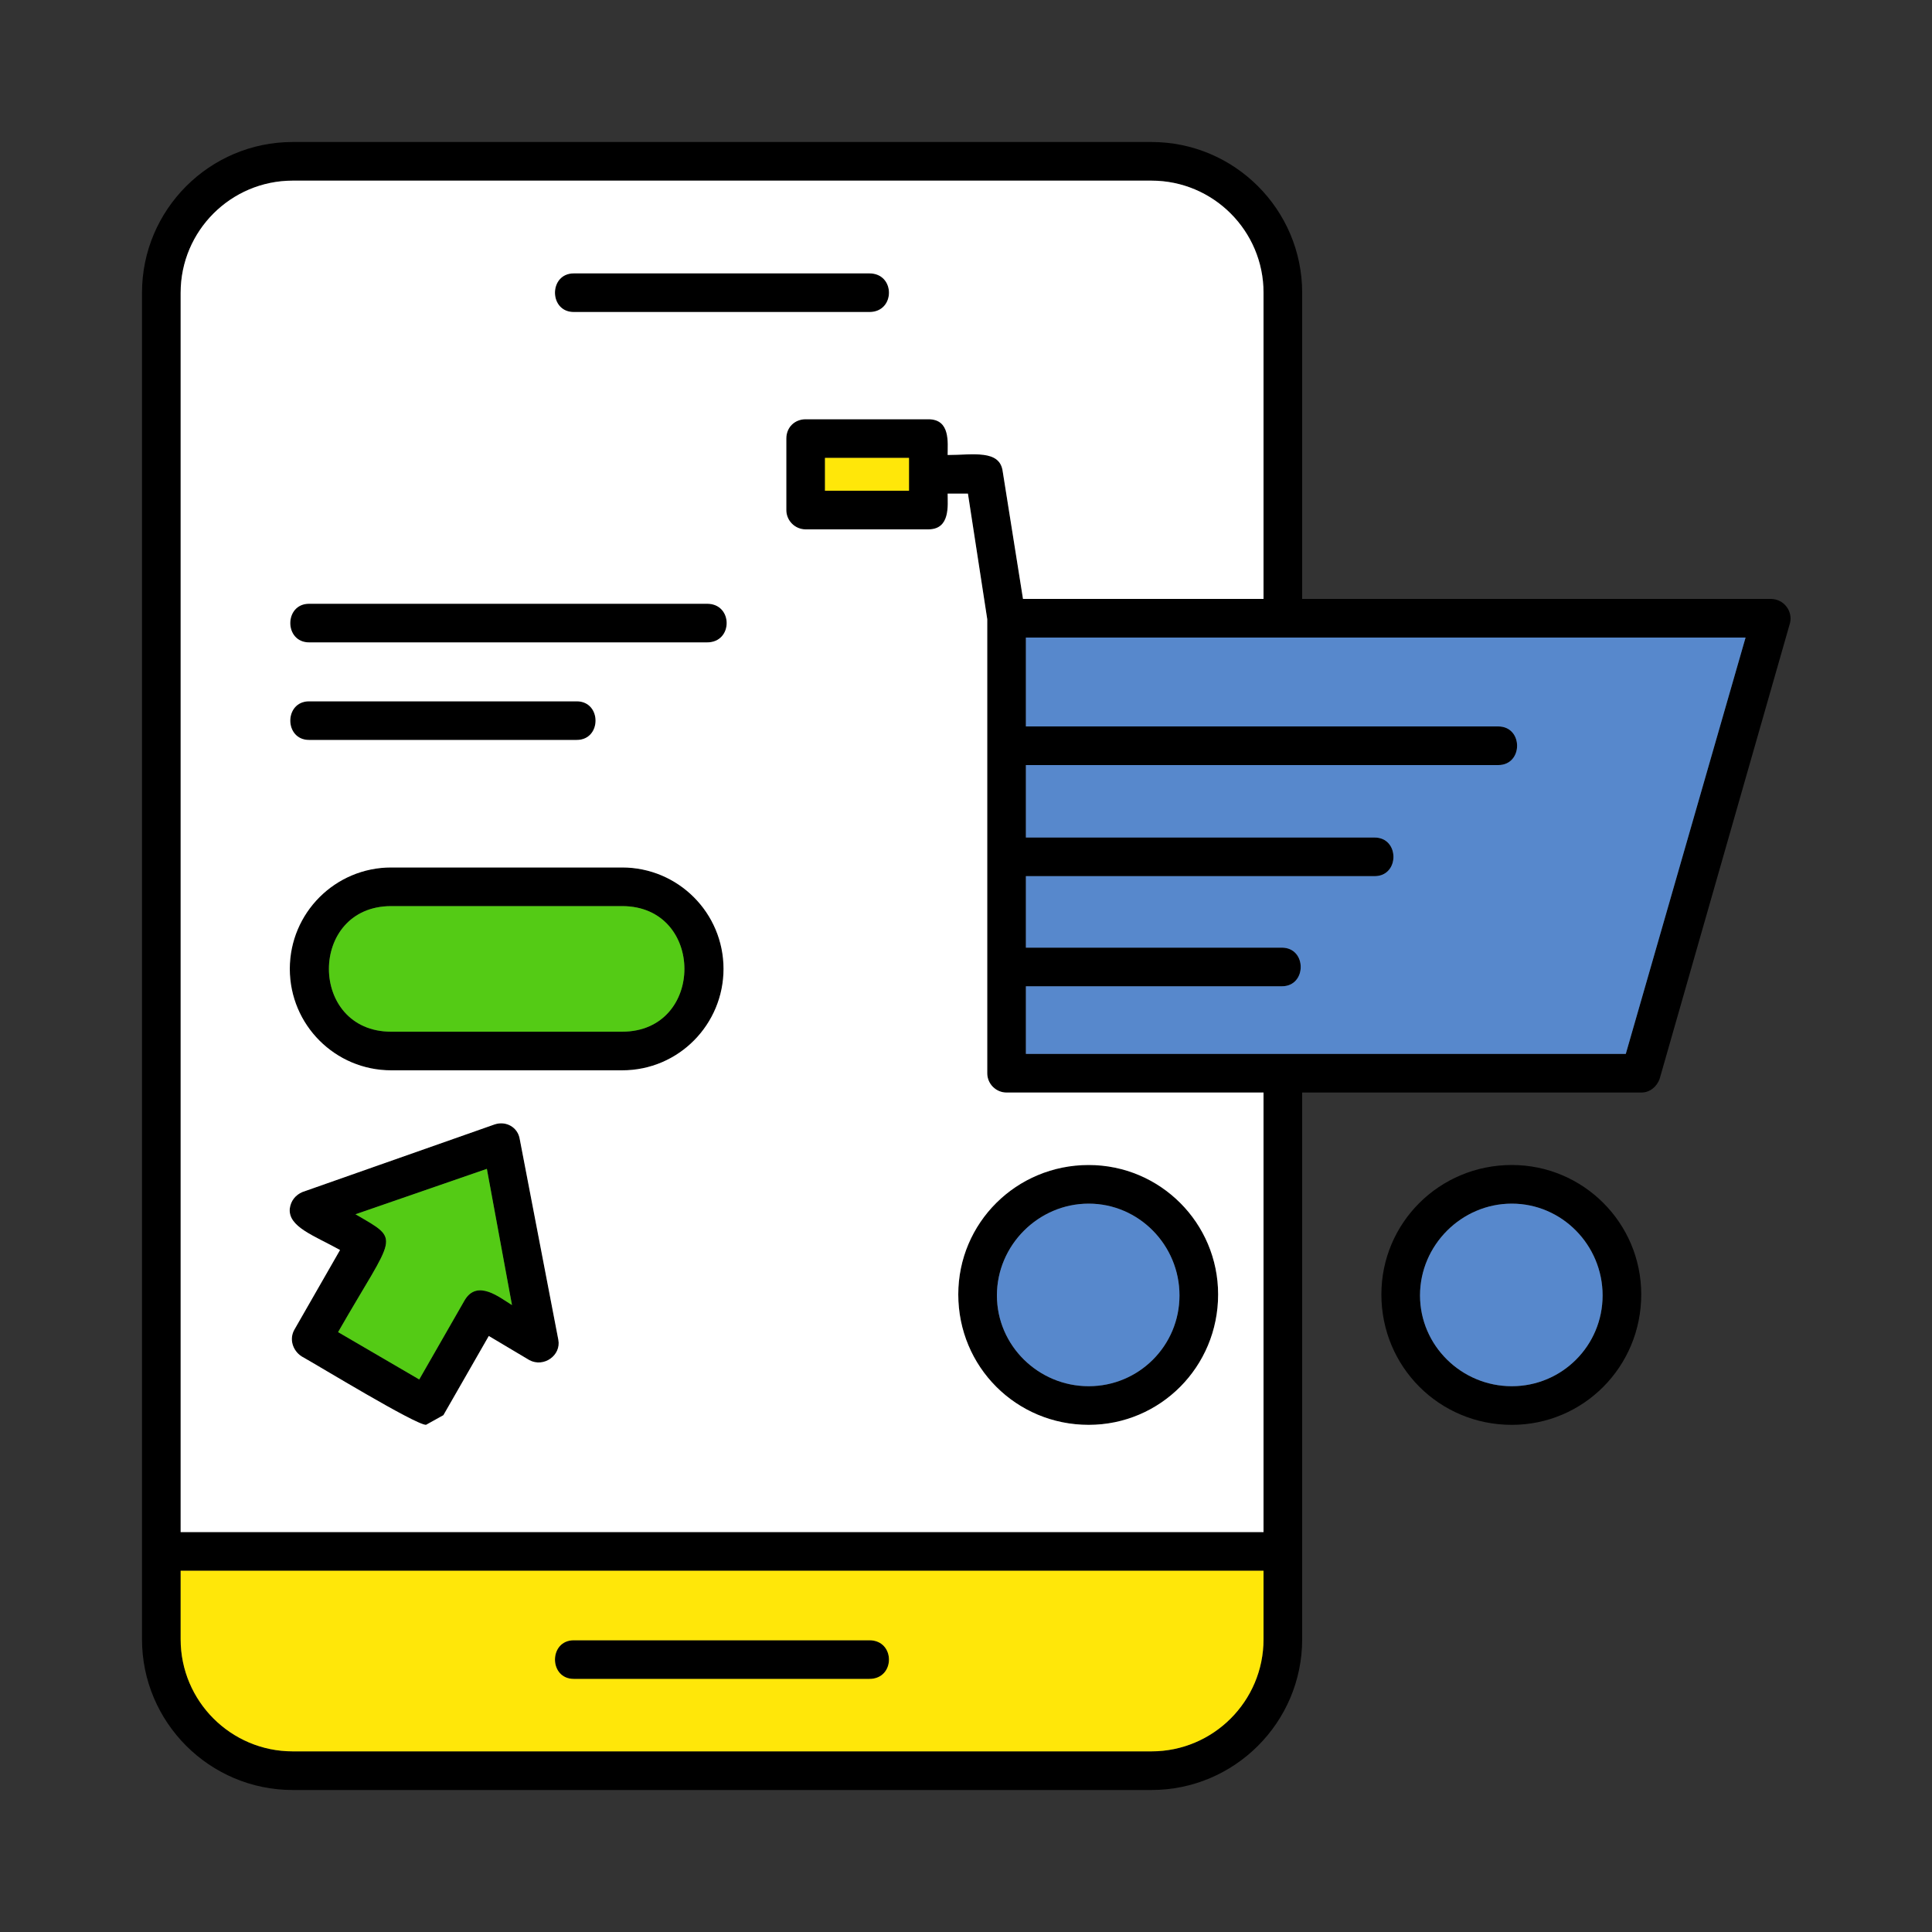 <svg width="32" height="32" viewBox="0 0 32 32" fill="none" xmlns="http://www.w3.org/2000/svg">
<rect x="0" y="0" width="32" height="32" fill="#333333" stroke="none"/>
<path fill-rule="evenodd" clip-rule="evenodd" d="M9.552 12.256H5.12C4.704 12.256 4.704 11.616 5.12 11.616H9.552C9.968 11.616 9.968 12.256 9.552 12.256ZM19.072 29.648H4.848C3.472 29.648 2.352 28.528 2.352 27.152V4.848C2.352 3.472 3.472 2.352 4.848 2.352H19.072C20.448 2.352 21.568 3.472 21.568 4.848V9.92H29.328C29.552 9.92 29.696 10.128 29.648 10.32L27.488 17.872C27.44 18 27.328 18.096 27.184 18.096H21.568V27.152C21.568 28.528 20.448 29.648 19.072 29.648ZM20.928 9.92V4.848C20.928 3.824 20.096 2.992 19.072 2.992H4.848C3.824 2.992 2.992 3.824 2.992 4.848V25.376H20.928V18.096H16.672C16.496 18.096 16.352 17.952 16.352 17.776V10.256L16.032 8.176H15.696C15.696 8.368 15.744 8.768 15.376 8.768H13.344C13.168 8.768 13.024 8.624 13.024 8.448V7.264C13.024 7.072 13.168 6.944 13.344 6.944H15.376C15.744 6.944 15.696 7.328 15.696 7.536C16.112 7.536 16.56 7.44 16.608 7.808L16.944 9.92H20.928ZM2.992 26.016V27.152C2.992 28.176 3.824 29.008 4.848 29.008H19.072C20.096 29.008 20.928 28.176 20.928 27.152V26.016H2.992ZM14.4 5.168H9.504C9.088 5.168 9.088 4.528 9.504 4.528H14.4C14.832 4.528 14.832 5.168 14.4 5.168ZM14.4 27.808H9.504C9.088 27.808 9.088 27.168 9.504 27.168H14.4C14.832 27.168 14.832 27.808 14.4 27.808ZM25.04 23.6C23.84 23.6 22.88 22.64 22.88 21.44C22.88 20.256 23.84 19.296 25.04 19.296C26.224 19.296 27.184 20.256 27.184 21.44C27.184 22.64 26.224 23.6 25.04 23.6ZM25.04 19.936C24.208 19.936 23.52 20.624 23.52 21.456C23.52 22.288 24.208 22.96 25.04 22.96C25.872 22.96 26.544 22.288 26.544 21.456C26.544 20.624 25.872 19.936 25.04 19.936ZM18.032 23.6C16.832 23.6 15.872 22.64 15.872 21.44C15.872 20.256 16.832 19.296 18.032 19.296C19.216 19.296 20.176 20.256 20.176 21.44C20.176 22.64 19.216 23.6 18.032 23.6ZM18.032 19.936C17.2 19.936 16.512 20.624 16.512 21.456C16.512 22.288 17.2 22.96 18.032 22.96C18.864 22.96 19.536 22.288 19.536 21.456C19.536 20.624 18.864 19.936 18.032 19.936ZM16.992 17.456H26.928L28.912 10.56H16.992V12.032H24.816C25.232 12.032 25.232 12.672 24.816 12.672H16.992V13.872H22.768C23.184 13.872 23.184 14.512 22.768 14.512H16.992V15.696H21.232C21.648 15.696 21.648 16.336 21.232 16.336H16.992V17.456ZM13.664 8.128H15.056V7.584H13.664V8.128ZM10.304 17.728H6.48C5.552 17.728 4.8 16.976 4.8 16.048C4.8 15.12 5.552 14.368 6.48 14.368H10.304C11.232 14.368 11.984 15.12 11.984 16.048C11.984 16.96 11.248 17.728 10.304 17.728ZM6.48 15.008C5.104 15.008 5.104 17.088 6.48 17.088H10.304C11.68 17.088 11.68 15.008 10.304 15.008H6.48ZM7.056 23.6C6.88 23.6 5.28 22.624 4.992 22.464C4.848 22.368 4.784 22.176 4.88 22.016L5.632 20.704C5.2 20.464 4.768 20.32 4.8 20.016C4.816 19.888 4.896 19.792 5.008 19.744L8.192 18.624C8.384 18.56 8.576 18.672 8.608 18.864L9.248 22.192C9.296 22.448 9.008 22.656 8.768 22.528L8.096 22.128L7.344 23.44L7.056 23.6ZM5.6 22.064L6.944 22.848L7.696 21.536C7.904 21.184 8.272 21.488 8.48 21.616L8.064 19.36L5.888 20.112C6.656 20.56 6.544 20.416 5.6 22.064ZM11.712 10.64H5.12C4.704 10.64 4.704 10 5.12 10H11.712C12.144 10 12.144 10.64 11.712 10.64Z" fill="black"/>
<path fill-rule="evenodd" clip-rule="evenodd" d="M22.768 14.512H16.992V15.696H21.232C21.648 15.696 21.648 16.336 21.232 16.336H16.992V17.456H26.928L28.912 10.56H16.992V12.032H24.816C25.232 12.032 25.232 12.672 24.816 12.672H16.992V13.872H22.768C23.184 13.872 23.184 14.512 22.768 14.512Z" fill="#5788CC"/>
<path fill-rule="evenodd" clip-rule="evenodd" d="M25.04 19.936C24.208 19.936 23.52 20.624 23.52 21.456C23.52 22.288 24.208 22.96 25.04 22.96C25.872 22.96 26.544 22.288 26.544 21.456C26.544 20.624 25.872 19.936 25.04 19.936Z" fill="#5788CC"/>
<path fill-rule="evenodd" clip-rule="evenodd" d="M19.536 21.456C19.536 20.624 18.864 19.936 18.032 19.936C17.2 19.936 16.512 20.624 16.512 21.456C16.512 22.288 17.2 22.96 18.032 22.96C18.864 22.96 19.536 22.288 19.536 21.456Z" fill="#5788CC"/>
<path fill-rule="evenodd" clip-rule="evenodd" d="M15.872 21.44C15.872 20.256 16.832 19.296 18.032 19.296C19.216 19.296 20.176 20.256 20.176 21.44C20.176 22.64 19.216 23.6 18.032 23.6C16.832 23.6 15.872 22.64 15.872 21.44ZM11.984 16.048C11.984 16.96 11.248 17.728 10.304 17.728H6.48C5.552 17.728 4.8 16.976 4.8 16.048C4.8 15.12 5.552 14.368 6.48 14.368H10.304C11.232 14.368 11.984 15.12 11.984 16.048ZM9.552 12.256H5.12C4.704 12.256 4.704 11.616 5.12 11.616H9.552C9.968 11.616 9.968 12.256 9.552 12.256ZM2.992 25.376H20.928V18.096H16.672C16.496 18.096 16.352 17.952 16.352 17.776V10.256L16.032 8.176H15.696C15.696 8.368 15.744 8.768 15.376 8.768H13.344C13.168 8.768 13.024 8.624 13.024 8.448V7.264C13.024 7.072 13.168 6.944 13.344 6.944H15.376C15.744 6.944 15.696 7.328 15.696 7.536C16.112 7.536 16.56 7.44 16.608 7.808L16.944 9.92H20.928V4.848C20.928 3.824 20.096 2.992 19.072 2.992H4.848C3.824 2.992 2.992 3.824 2.992 4.848V25.376ZM14.4 5.168H9.504C9.088 5.168 9.088 4.528 9.504 4.528H14.4C14.832 4.528 14.832 5.168 14.4 5.168ZM8.608 18.864L9.248 22.192C9.296 22.448 9.008 22.656 8.768 22.528L8.096 22.128L7.344 23.44L7.056 23.6C6.88 23.6 5.28 22.624 4.992 22.464C4.848 22.368 4.784 22.176 4.88 22.016L5.632 20.704C5.2 20.464 4.768 20.32 4.8 20.016C4.816 19.888 4.896 19.792 5.008 19.744L8.192 18.624C8.384 18.56 8.576 18.672 8.608 18.864ZM11.712 10.64H5.12C4.704 10.64 4.704 10 5.12 10H11.712C12.144 10 12.144 10.64 11.712 10.64Z" fill="white"/>
<path fill-rule="evenodd" clip-rule="evenodd" d="M6.48 17.088H10.304C11.68 17.088 11.68 15.008 10.304 15.008H6.48C5.104 15.008 5.104 17.088 6.48 17.088Z" fill="#54CB15"/>
<path fill-rule="evenodd" clip-rule="evenodd" d="M8.064 19.36L5.888 20.112C6.656 20.56 6.544 20.416 5.6 22.064L6.944 22.848L7.696 21.536C7.904 21.184 8.272 21.488 8.48 21.616L8.064 19.36Z" fill="#54CB15"/>
<path fill-rule="evenodd" clip-rule="evenodd" d="M13.664 8.128H15.056V7.584H13.664V8.128Z" fill="#FFE709"/>
<path fill-rule="evenodd" clip-rule="evenodd" d="M20.928 26.016H2.992V27.152C2.992 28.176 3.824 29.008 4.848 29.008H19.072C20.096 29.008 20.928 28.176 20.928 27.152V26.016ZM14.4 27.168C14.832 27.168 14.832 27.808 14.4 27.808H9.504C9.088 27.808 9.088 27.168 9.504 27.168H14.4Z" fill="#FFE709"/>
</svg>
